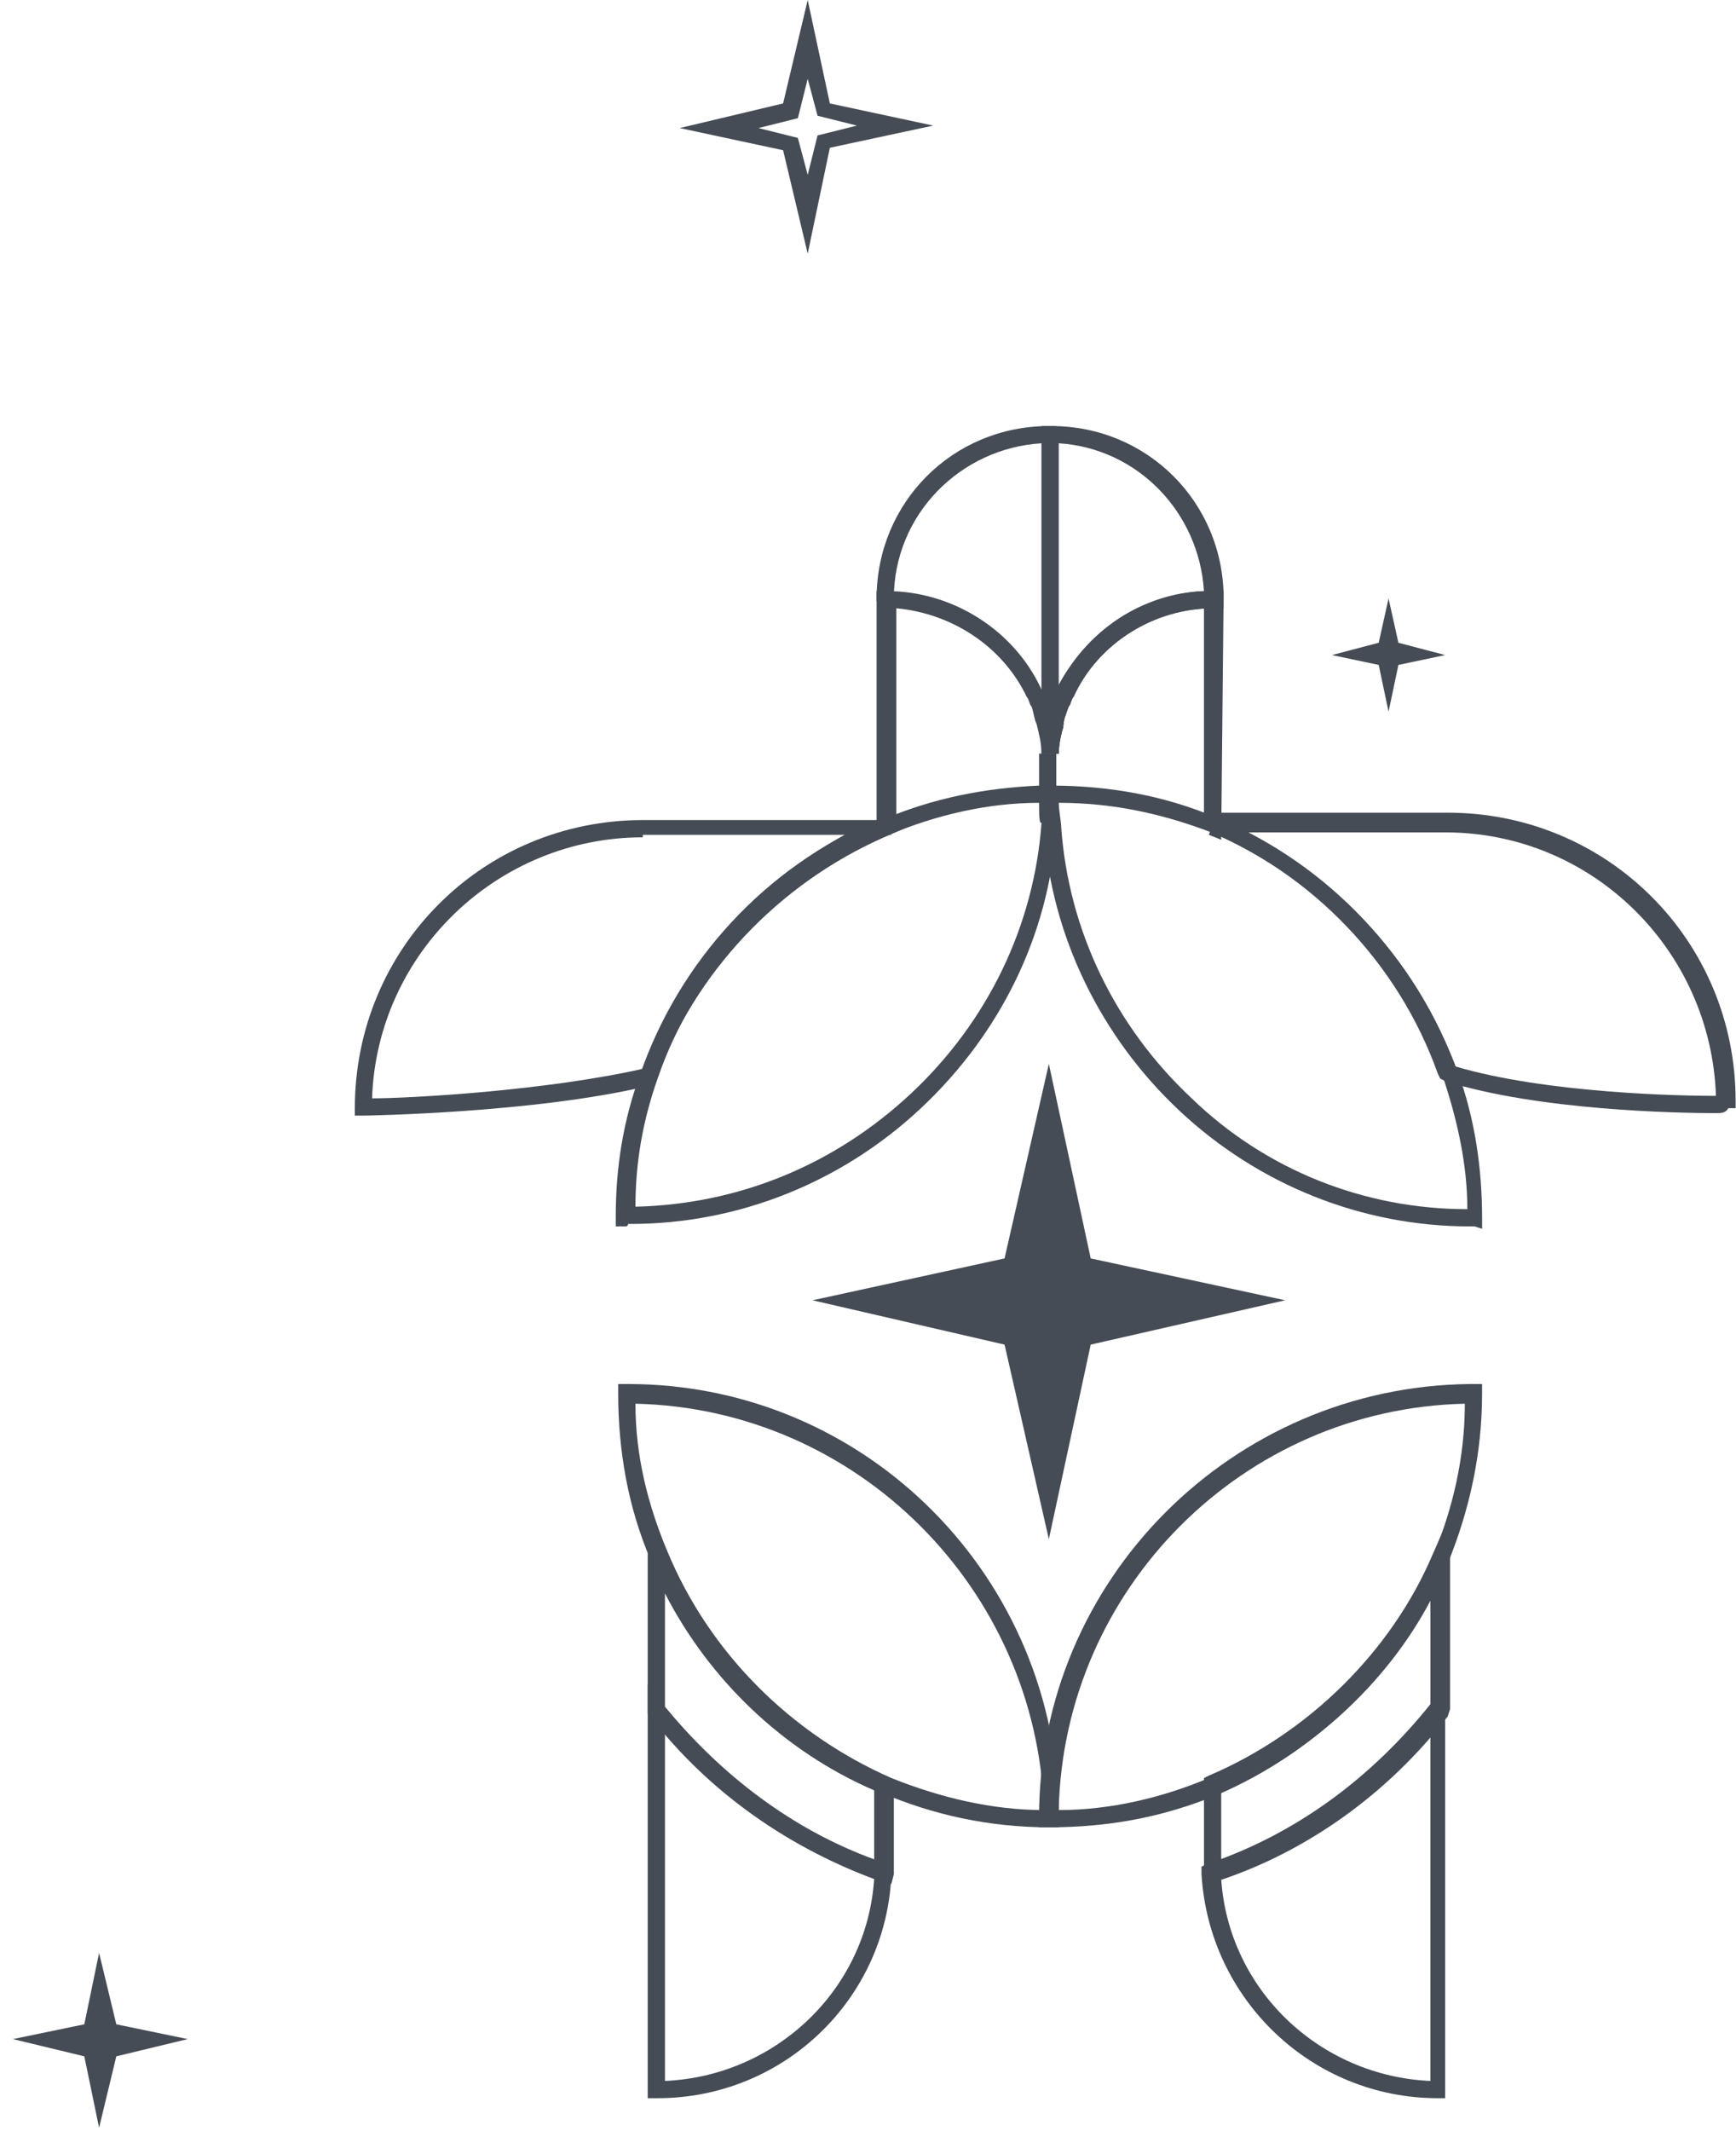 <svg width="119" height="146" viewBox="0 0 119 146" fill="none" xmlns="http://www.w3.org/2000/svg">
<path d="M55.367 17.377L53.68 10.291L46.594 8.773L53.68 7.086L55.367 0L56.885 7.086L63.971 8.604L56.885 10.123L55.367 17.377ZM51.992 8.773L54.692 9.448L55.367 11.979L56.042 9.279L58.741 8.604L56.042 7.929L55.367 5.399L54.692 8.098L51.992 8.773Z" fill="#454C55"/>
<path d="M6.792 133.788L7.973 138.68L12.865 139.693L7.973 140.874L6.792 145.766L5.779 140.874L0.887 139.693L5.779 138.68L6.792 133.788Z" fill="#454C55"/>
<path d="M71.897 72.883L74.766 86.211L88.094 89.079L74.766 92.116L71.897 105.444L68.861 92.116L55.701 89.079L68.861 86.211L71.897 72.883Z" fill="#454C55"/>
<path d="M95.183 40.997L95.858 44.033L99.063 44.877L95.858 45.552L95.183 48.757L94.508 45.552L91.303 44.877L94.508 44.033L95.183 40.997Z" fill="#454C55"/>
<path d="M45.075 143.742H44.4V115.398L45.413 116.748C49.462 121.809 54.692 125.69 60.765 127.714L61.103 127.883V128.389C60.765 136.993 53.679 143.742 45.075 143.742ZM45.581 118.772V142.561C53.173 142.223 59.416 136.318 59.922 128.726C54.523 126.702 49.462 123.328 45.581 118.772Z" fill="#454C55"/>
<path d="M99.232 143.742H98.558C89.953 143.742 82.868 136.993 82.361 128.389V127.883L82.699 127.714C88.772 125.69 94.002 121.809 98.052 116.748L99.064 115.398V143.742H99.232ZM83.711 128.726C84.217 136.318 90.46 142.223 98.052 142.561V118.772C94.171 123.328 89.278 126.702 83.711 128.726Z" fill="#454C55"/>
<path d="M117.625 76.257C115.094 76.257 105.477 76.089 99.066 74.064L98.729 73.895L98.56 73.558C95.861 65.966 89.956 59.892 82.701 56.856L80.002 55.675H99.235C110.201 55.675 118.974 64.448 118.974 75.414V75.92H118.468C118.299 76.257 117.962 76.257 117.625 76.257ZM99.741 73.052C105.983 74.908 115.263 75.076 117.625 75.076C117.287 65.123 109.189 57.024 99.066 57.024H85.569C92.149 60.567 97.21 66.135 99.741 73.052Z" fill="#454C55"/>
<path d="M24.324 76.426V75.92C24.324 64.954 33.097 56.181 44.063 56.181H63.297L60.597 57.362C53.343 60.567 47.606 66.641 44.907 74.064L44.738 74.401H44.401C36.64 76.257 24.999 76.426 24.999 76.426H24.324ZM44.063 57.362C34.109 57.362 25.843 65.291 25.505 75.245C28.036 75.245 37.315 74.739 44.063 73.221C46.594 66.303 51.487 60.736 57.898 57.193H44.063V57.362Z" fill="#454C55"/>
<path d="M61.103 129.064L60.428 128.895C54.186 126.702 48.618 122.822 44.569 117.592L44.4 117.423V103.589L45.581 106.288C48.45 113.205 54.017 118.773 60.934 121.809L61.272 121.978V127.546C61.272 127.883 61.272 128.052 61.272 128.389L61.103 129.064ZM45.581 116.917C49.462 121.641 54.354 125.352 59.922 127.377V122.653C53.679 119.954 48.618 115.061 45.581 109.156V116.917Z" fill="#454C55"/>
<path d="M82.531 129.064V128.22C82.531 127.883 82.531 127.714 82.531 127.377V121.809L82.869 121.641C89.617 118.772 95.353 113.205 98.221 106.457L99.402 103.757V117.085L99.234 117.592C95.185 122.822 89.617 126.871 83.375 128.895L82.531 129.064ZM83.712 122.822V127.545C89.448 125.521 94.341 121.809 98.053 117.085V109.662C95.016 115.398 89.786 120.122 83.712 122.822Z" fill="#454C55"/>
<path d="M72.576 125.184H71.901C67.852 125.184 63.972 124.34 60.429 122.822C53.343 119.785 47.438 113.88 44.57 106.794C43.052 103.251 42.377 99.371 42.377 95.49V94.816H43.052V95.322V94.816C59.417 94.816 72.576 108.144 72.576 124.509V125.184ZM43.558 96.165C43.558 99.708 44.401 103.082 45.751 106.288C48.619 113.205 54.187 118.773 61.104 121.809C64.478 123.159 68.021 124.003 71.564 124.003C71.058 108.819 58.742 96.503 43.558 96.165Z" fill="#454C55"/>
<path d="M71.9 125.184H71.225V124.509C71.225 108.144 84.553 94.984 100.749 94.816H100.918H101.593V95.49C101.593 99.54 100.749 103.42 99.231 107.131C96.194 114.217 90.458 119.954 83.372 122.99C79.66 124.509 75.948 125.184 71.9 125.184ZM100.412 96.165C85.228 96.503 72.912 108.819 72.574 124.003C76.117 124.003 79.66 123.159 82.866 121.809C89.614 118.941 95.35 113.374 98.218 106.625C99.568 103.42 100.412 99.877 100.412 96.165Z" fill="#454C55"/>
<path d="M72.575 51.457H71.394V30.368C65.826 30.705 61.271 35.261 61.271 40.997H60.765H61.271V42.684L60.09 41.166V40.997C60.09 34.417 65.32 29.187 71.9 29.187H72.406V29.862V51.457H72.575Z" fill="#454C55"/>
<path d="M72.576 51.626H71.394V29.187H72.069C78.649 29.187 83.879 34.417 83.879 40.997V41.672H83.204C79.155 41.672 75.275 44.034 73.588 47.745C73.419 47.914 73.419 48.251 73.25 48.42C73.082 48.926 72.913 49.264 72.913 49.601C72.744 50.276 72.576 50.951 72.576 51.626ZM72.576 30.368V47.07C74.431 43.19 78.312 40.659 82.529 40.491C82.192 35.092 77.974 30.705 72.576 30.368Z" fill="#454C55"/>
<path d="M73.585 47.745L72.404 47.239C74.429 43.19 78.478 40.49 83.033 40.49V41.672C79.153 41.672 75.272 44.033 73.585 47.745Z" fill="#454C55"/>
<path d="M72.576 51.626H71.394C71.394 50.951 71.563 50.107 71.732 49.432L72.913 49.77C72.744 50.276 72.576 50.951 72.576 51.626Z" fill="#454C55"/>
<path d="M101.09 84.018H100.921C100.921 84.018 100.921 84.018 100.752 84.018C93.329 84.018 86.243 81.15 80.844 76.089C75.445 71.028 72.071 64.11 71.565 56.856C71.565 56.181 71.397 54.494 71.397 54.494V53.819H72.071C75.952 53.819 79.832 54.494 83.375 56.012C91.136 59.218 97.041 65.629 99.909 73.389C101.09 76.595 101.596 79.969 101.596 83.512V84.187L101.09 84.018ZM72.578 55C72.578 55.506 72.746 56.35 72.746 56.687C73.252 63.773 76.458 70.353 81.688 75.245C86.749 80.138 93.498 82.837 100.584 82.837C100.584 79.8 99.909 76.764 98.896 73.727C96.197 66.304 90.461 60.23 83.037 57.025C79.495 55.675 76.12 55 72.578 55Z" fill="#454C55"/>
<path d="M42.884 84.018H42.209V83.343C42.209 79.969 42.715 76.764 43.896 73.558C46.596 65.797 52.5 59.386 60.092 56.181H60.261C60.261 56.181 60.261 56.181 60.43 56.181C63.973 54.662 67.516 53.988 71.227 53.819V51.626H72.408V55C72.408 55.843 72.408 56.687 72.408 56.687C71.902 64.11 68.528 70.859 63.129 75.92C57.73 80.981 50.645 83.849 43.221 83.849H43.053C43.053 84.018 42.884 84.018 42.884 84.018ZM71.227 55C67.684 55 64.141 55.843 60.936 57.193H60.767C60.767 57.193 60.767 57.193 60.599 57.193C53.344 60.399 47.608 66.472 45.077 73.895C44.065 76.764 43.559 79.632 43.559 82.668C50.645 82.5 57.224 79.8 62.454 74.908C67.684 70.015 70.89 63.435 71.396 56.349C71.227 56.518 71.227 55.675 71.227 55Z" fill="#454C55"/>
<path d="M60.09 57.53V52.3V40.491H60.765C65.32 40.491 69.538 43.19 71.394 47.239C71.562 47.577 71.562 47.745 71.731 48.083C71.9 48.589 72.068 48.926 72.237 49.432C72.406 50.107 72.575 50.951 72.575 51.626H71.394C71.394 50.951 71.225 50.276 71.056 49.601C70.887 49.264 70.887 48.926 70.719 48.42C70.55 48.251 70.55 47.914 70.381 47.745C68.694 44.202 65.151 42.009 61.44 41.672V52.3V56.687H60.933L61.102 57.193H60.933L60.09 57.53Z" fill="#454C55"/>
<path d="M83.71 57.53L82.867 57.193L83.036 56.687H82.529V52.3V41.672C78.649 41.84 75.106 44.202 73.588 47.745C73.419 47.914 73.419 48.251 73.25 48.42C73.082 48.926 72.913 49.264 72.913 49.601C72.744 50.276 72.576 50.951 72.576 51.625H71.394C71.394 50.951 71.563 50.107 71.732 49.432C71.901 49.095 71.901 48.589 72.238 48.083C72.407 47.745 72.407 47.576 72.576 47.239C74.6 43.19 78.649 40.49 83.204 40.49H83.879L83.71 57.53Z" fill="#454C55"/>
</svg>
